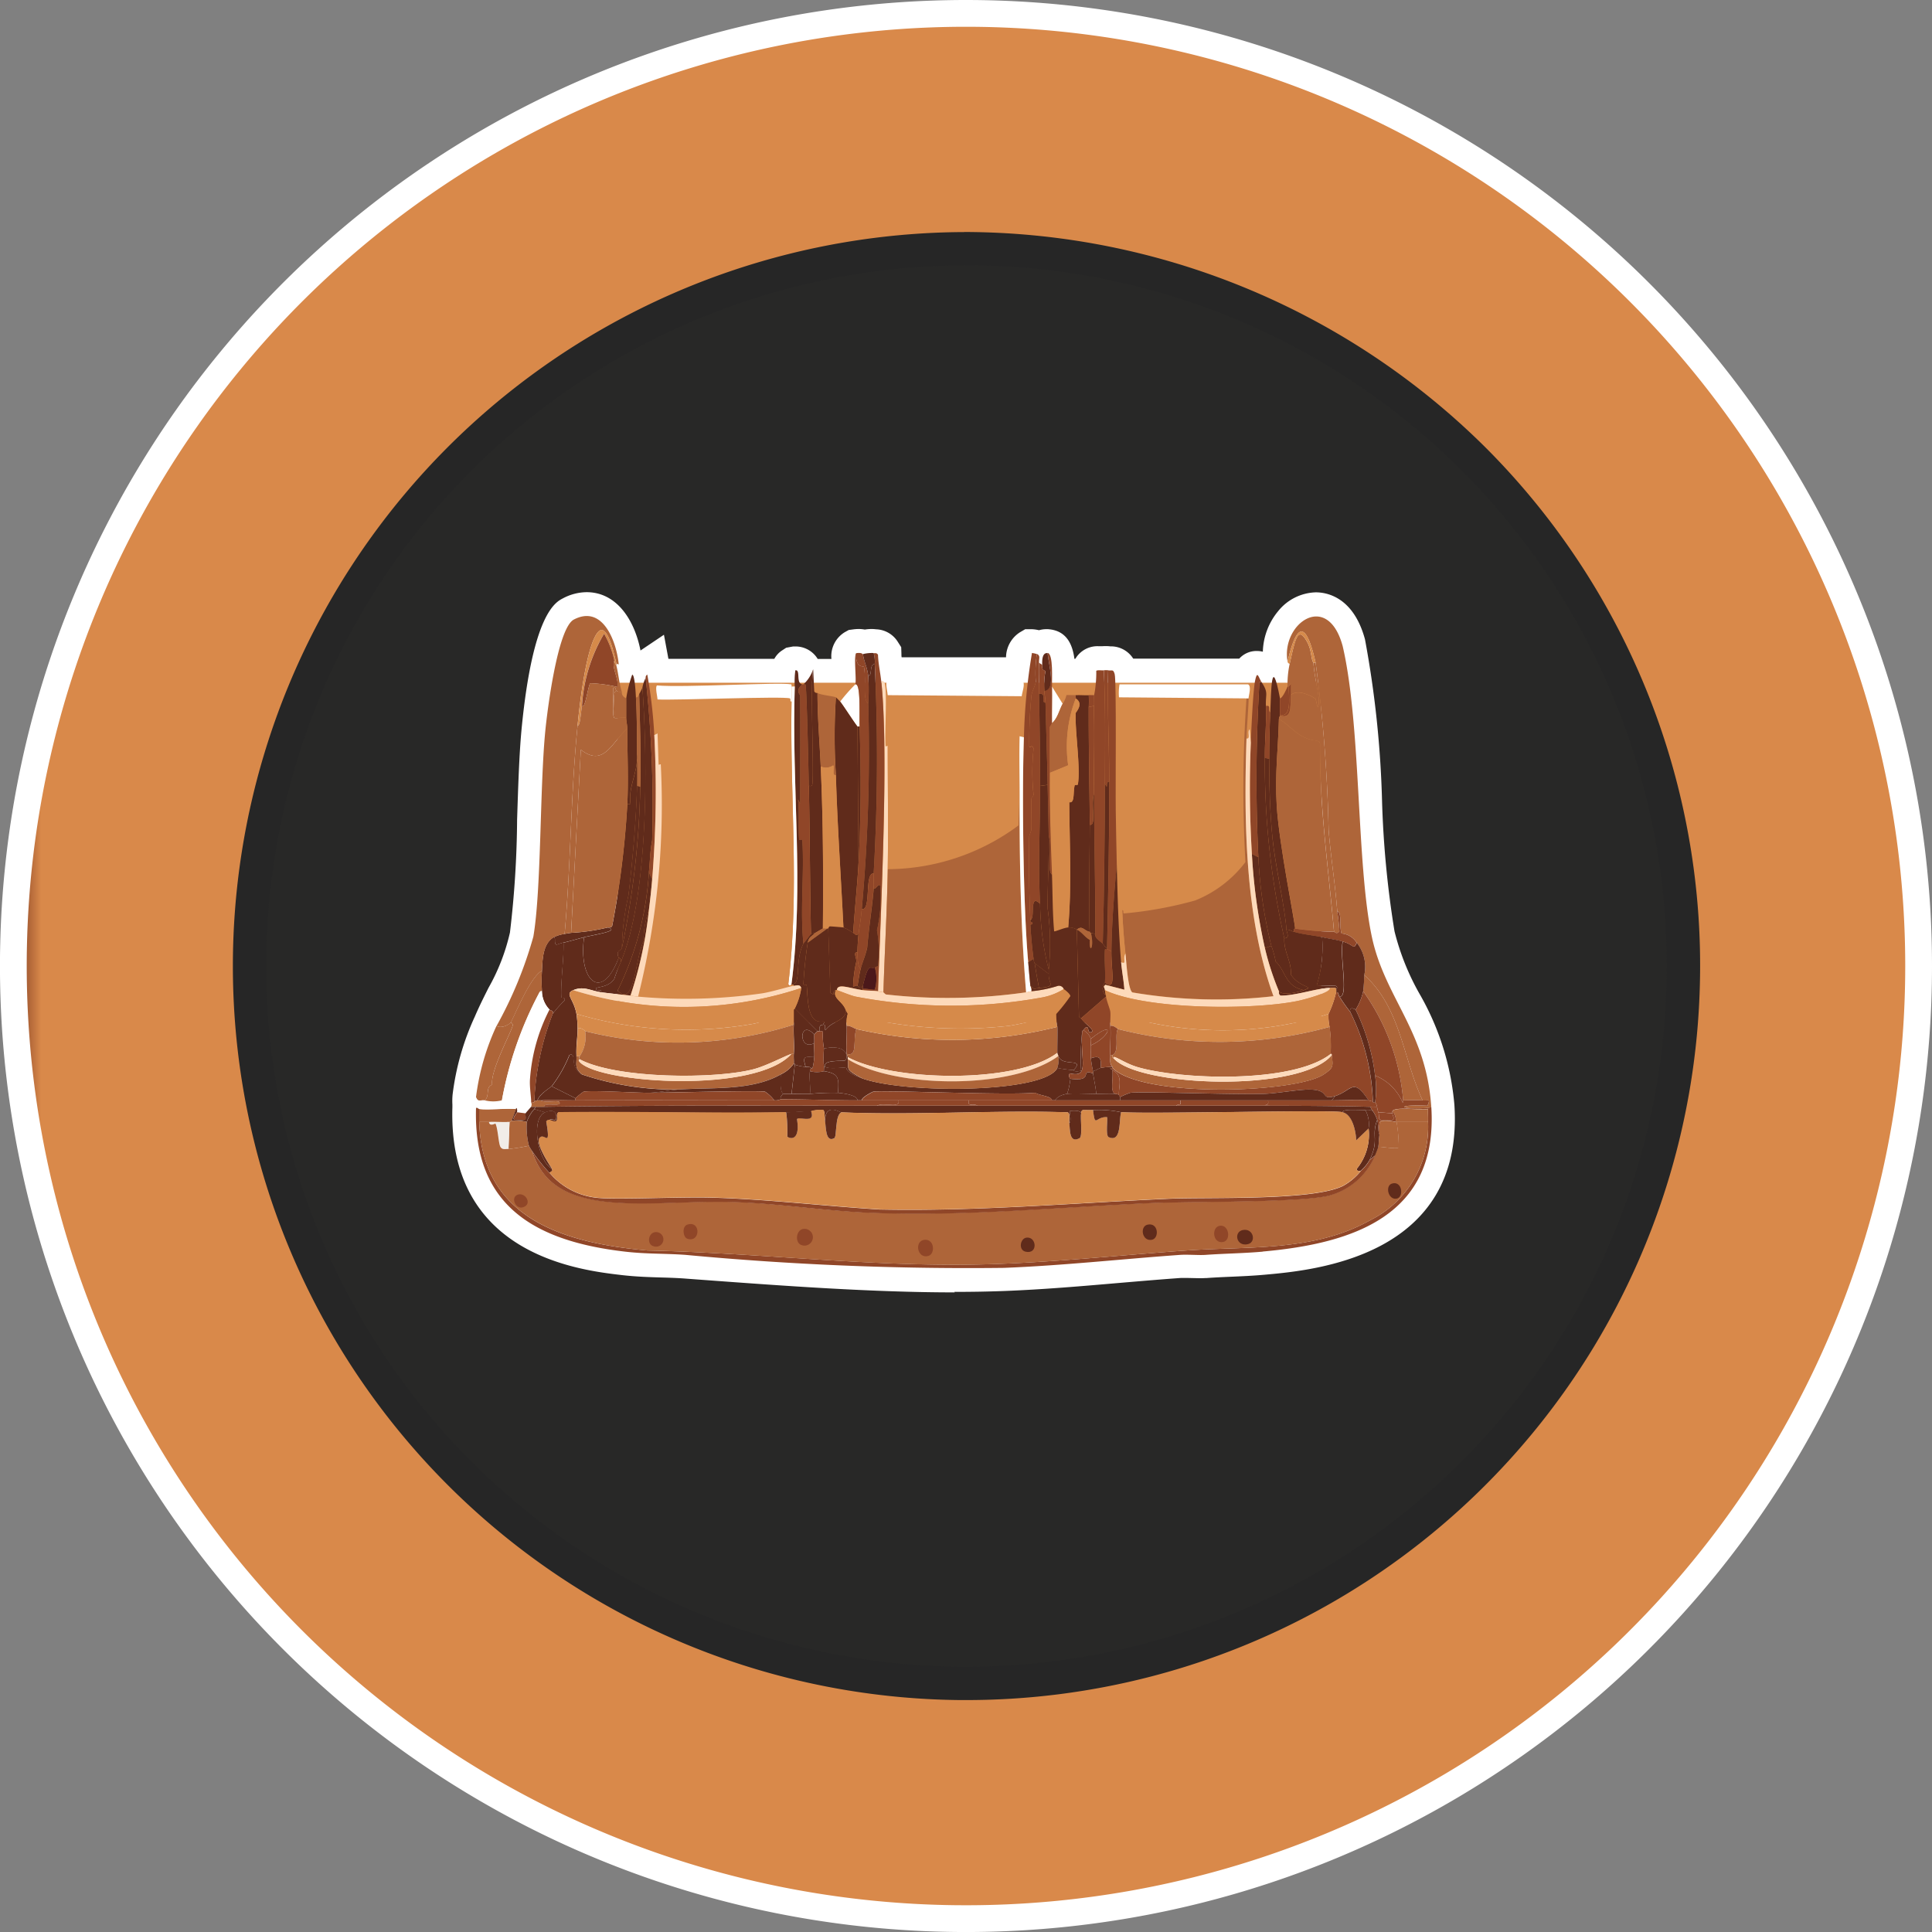 <svg id="picto-jules-verne" data-name="picto-jules-verne" xmlns="http://www.w3.org/2000/svg"
  xmlns:xlink="http://www.w3.org/1999/xlink" width="72.177" height="72.178" viewBox="0 0 72.177 72.178">
  <rect x="0" y="0" width="72.177" height="72.178" fill="#808080" stroke="none"/>
  <defs>
    <clipPath id="clip-path">
      <rect id="Rectangle_6177" data-name="Rectangle 6177" width="72.177" height="72.178" fill="none" />
    </clipPath>
    <clipPath id="clip-path-2">
      <path id="Tracé_6292" data-name="Tracé 6292"
        d="M.5,36.089A35.589,35.589,0,1,0,36.088.5,35.589,35.589,0,0,0,.5,36.089" fill="none" />
    </clipPath>
    <linearGradient id="linear-gradient" x1="-0.007" y1="1.007" x2="0.007" y2="1.007" gradientUnits="objectBoundingBox">
      <stop offset="0" stop-color="#803c23" />
      <stop offset="1" stop-color="#d9894a" />
    </linearGradient>
    <clipPath id="clip-path-3">
      <rect id="Rectangle_6176" data-name="Rectangle 6176" width="72.177" height="72.178" transform="translate(0 0)"
        fill="none" />
    </clipPath>
    <clipPath id="clip-path-4">
      <rect id="Rectangle_6174" data-name="Rectangle 6174" width="54.844" height="54.843"
        transform="translate(8.667 8.667)" fill="none" />
    </clipPath>
    <clipPath id="clip-path-5">
      <path id="Tracé_6294" data-name="Tracé 6294"
        d="M35.841,62.889a26.81,26.81,0,0,1-22.9-40.316,26.952,26.952,0,0,1,4.2-5.435,26.649,26.649,0,0,1,18.7-7.849h.178a26.832,26.832,0,0,1,23.22,13.287,26.763,26.763,0,0,1-4.2,32.462,27.066,27.066,0,0,1-19.023,7.851Z"
        fill="none" />
    </clipPath>
    <linearGradient id="linear-gradient-2" x1="-0.17" y1="1.173" x2="-0.151" y2="1.173"
      gradientUnits="objectBoundingBox">
      <stop offset="0" stop-color="#414140" />
      <stop offset="0.005" stop-color="#414140" />
      <stop offset="1" stop-color="#282827" />
    </linearGradient>
  </defs>
  <g id="Groupe_10295" data-name="Groupe 10295" clip-path="url(#clip-path)">
    <g id="Groupe_10287" data-name="Groupe 10287">
      <g id="Groupe_10286" data-name="Groupe 10286" clip-path="url(#clip-path-2)">
        <rect id="Rectangle_6172" data-name="Rectangle 6172" width="71.177" height="71.178"
          transform="translate(0.5 0.5)" fill="url(#linear-gradient)" />
      </g>
    </g>
    <g id="Groupe_10294" data-name="Groupe 10294">
      <g id="Groupe_10293" data-name="Groupe 10293" clip-path="url(#clip-path-3)">
        <path id="Tracé_6293" data-name="Tracé 6293"
          d="M71.677,36.089A35.589,35.589,0,1,1,36.088.5,35.589,35.589,0,0,1,71.677,36.089Z" fill="none" stroke="#fff"
          stroke-miterlimit="10" stroke-width="1" />
        <g id="Groupe_10292" data-name="Groupe 10292" style="mix-blend-mode: multiply;isolation: isolate">
          <g id="Groupe_10291" data-name="Groupe 10291">
            <g id="Groupe_10290" data-name="Groupe 10290" clip-path="url(#clip-path-4)">
              <g id="Groupe_10289" data-name="Groupe 10289">
                <g id="Groupe_10288" data-name="Groupe 10288" clip-path="url(#clip-path-5)">
                  <rect id="Rectangle_6173" data-name="Rectangle 6173" width="53.884" height="53.6"
                    transform="translate(9.146 9.289)" fill="url(#linear-gradient-2)" />
                </g>
              </g>
              <path id="Tracé_6295" data-name="Tracé 6295"
                d="M36.017,9.91A26.17,26.17,0,0,1,62.255,36.922a26.06,26.06,0,0,1-3.341,12,26.222,26.222,0,0,1-22.9,13.347h-.17a26.179,26.179,0,0,1,0-52.355h.173m0-1.243h-.182a27.422,27.422,0,0,0,0,54.841h.181A27.4,27.4,0,0,0,63.5,36.961,27.364,27.364,0,0,0,55.48,16.7,27.694,27.694,0,0,0,36.018,8.667"
                fill="#262626" />
            </g>
          </g>
        </g>
        <path id="Tracé_6296" data-name="Tracé 6296"
          d="M35.67,48.282c-3.081,0-6.435-.248-9.394-.466l-.726-.054c-.3-.021-.594-.03-.886-.038-.445-.014-.9-.028-1.412-.086-1.612-.186-6.52-.752-6.351-6.273,0-.031,0-.064,0-.1a2.552,2.552,0,0,1,.007-.369,9.772,9.772,0,0,1,.833-2.922c.156-.365.333-.719.51-1.071a7.593,7.593,0,0,0,.8-2.065,37.429,37.429,0,0,0,.267-4.208c.041-1.268.079-2.467.168-3.4.416-4.292,1.264-4.732,1.543-4.876a1.917,1.917,0,0,1,.887-.231c1.119,0,1.789,1.037,2.012,2.179l.876-.589.167.9h3.957a.873.873,0,0,1,.29-.314l.153-.1.26-.048.1,0a.967.967,0,0,1,.817.466h.513a1.049,1.049,0,0,1,.5-1l.148-.082.169-.022a1.5,1.5,0,0,1,.2-.014,1.222,1.222,0,0,1,.23.021,1.6,1.6,0,0,1,.247-.021,1.237,1.237,0,0,1,.173.011.994.994,0,0,1,.808.461l.132.207.008.245c0,.044,0,.088.008.132h3.9a1.127,1.127,0,0,1,.517-.932l.2-.117h.239a1.359,1.359,0,0,1,.275.038,1.016,1.016,0,0,1,.282-.039h.058l.084.009c.618.083.83.57.9,1.1h.031l.049-.072a.958.958,0,0,1,.83-.4l.122,0c.008,0,.074-.005.138-.005a1.455,1.455,0,0,1,.17.01.987.987,0,0,1,.857.459h3.96a.867.867,0,0,1,.659-.286.948.948,0,0,1,.223.027,2.483,2.483,0,0,1,.567-1.509,1.87,1.87,0,0,1,1.412-.709c.408,0,1.407.171,1.837,1.756a38.339,38.339,0,0,1,.637,6.025,36.883,36.883,0,0,0,.466,4.882,9.27,9.27,0,0,0,.927,2.323,10,10,0,0,1,1.31,4.161c.372,5.685-5.252,6.183-7.1,6.347-.41.037-.825.056-1.239.074-.306.013-.612.027-.916.049-.065,0-.139.007-.22.007s-.49-.011-.581-.011c-.053,0-.1,0-.148,0-.776.055-1.552.122-2.33.188-1.4.121-2.847.245-4.281.3q-.915.034-1.866.033"
          fill="#fff" />
        <rect id="Rectangle_6175" data-name="Rectangle 6175" width="26.276" height="12.696"
          transform="translate(23.077 25.506)" fill="#d68a4a" />
        <path id="Tracé_6297" data-name="Tracé 6297"
          d="M30.54,25.889c0,.909.079,1.831.121,2.745.092,2.019.1,4.034.081,6.056-.016,0-.232.133-.283.161-.019.011-.151.033-.161.041-.042-1.843-.04-3.689-.081-5.531.036,0,.1.016.121-.02.091-.2-.079-3.768.041-4.34l.04.827a.12.12,0,0,0,.121.061"
          fill="#602b1b" />
        <path id="Tracé_6298" data-name="Tracé 6298"
          d="M30.217,29.361c.041,1.843.039,3.688.081,5.531-.019.013-.272.343-.283.363-.13-1.277.036-2.58-.04-3.855,0-.037-.119,0-.121-.041-.034-.493.008-1-.041-1.493l.081.161c0-1.345.007-2.691,0-4.037,0-.04-.2-.2.081-.424a.108.108,0,0,0,.04,0c.027,0,.074-.01.081.02.044.184.109,3.247.121,3.775"
          fill="#904628" />
        <path id="Tracé_6299" data-name="Tracé 6299"
          d="M29.975,25.566c-.285.225-.081.384-.081.424.007,1.345,0,2.691,0,4.037l-.08-.162c.048.494.007,1,.04,1.494,0,.037.119,0,.121.04.077,1.276-.09,2.579.04,3.856-.338.629-.061,1.6-.444,1.494.477-3.682,0-7.408.121-11.1a3.1,3.1,0,0,1,.021-.606c.21-.039.006.487.262.525"
          fill="#602b1b" />
        <path id="Tracé_6300" data-name="Tracé 6300"
          d="M33.164,27.867c0,1.533.025,3.07,0,4.6s-.115,3.069-.161,4.6c-.253-.03-.19-.038-.2-.04.1-3.007.409-8.865.121-11.586a.117.117,0,0,1,.121.06c.109.373,0,1.828.04,2.382l.081-.02"
          fill="#fddabb" />
        <path id="Tracé_6301" data-name="Tracé 6301"
          d="M29.692,25.647c-.127,3.694.356,7.421-.121,11.1v.04c-.052,0-.046.08-.121-.02.426-3.5.056-7.04.121-10.557v-.565c.013.007.075,0,.121,0"
          fill="#fff" />
        <path id="Tracé_6302" data-name="Tracé 6302"
          d="M30.217,29.361c-.012-.528-.077-3.591-.121-3.775-.007-.03-.054-.02-.081-.02A1.308,1.308,0,0,0,30.378,25c-.119.572.051,4.143-.04,4.34-.017.036-.085.016-.121.02"
          fill="#602b1b" />
        <path id="Tracé_6303" data-name="Tracé 6303"
          d="M32.114,27.141h-.081c-.15-.186-.58-.864-.646-.929a6.548,6.548,0,0,1,.566-.645c.207-.047.145,1.065.161,1.574"
          fill="#fff" />
        <path id="Tracé_6304" data-name="Tracé 6304"
          d="M39.7,26.293c-.137.243-.185.536-.4.727-.006-.458.009-.916,0-1.373l.4.646" fill="#fff" />
        <path id="Tracé_6305" data-name="Tracé 6305"
          d="M40.875,25.97c-.005.12.006.258,0,.4l-.2.04a3.869,3.869,0,0,0,0-.444Z" fill="#904628" />
        <path id="Tracé_6306" data-name="Tracé 6306"
          d="M38.17,26.01c-.032.493-.068,1-.081,1.494-.019.738,0,1.481,0,2.22l-.04,1.11a8.251,8.251,0,0,1-4.885,1.635c.025-1.532,0-3.069,0-4.6,0-.632,0-1.265,0-1.9l5.006.04"
          fill="#d68a4a" />
        <path id="Tracé_6307" data-name="Tracé 6307"
          d="M38.17,26.01l-5.006-.04c0-.084-.1-.467-.02-.525H38.19c.137.06-.012.438-.02.565" fill="#fff" />
        <path id="Tracé_6308" data-name="Tracé 6308"
          d="M38.332,37.072a20.556,20.556,0,0,1-5.228.081c-.025,0-.094-.08-.1-.081.046-1.533.136-3.069.162-4.6a8.255,8.255,0,0,0,4.884-1.635c.02-.555.02-.555.041-1.11-.009,2.452.038,4.9.242,7.347"
          fill="#ae6539" />
        <path id="Tracé_6309" data-name="Tracé 6309"
          d="M19.277,41.432c-.081.222-.081.222-.161.444-.039,0-.043.039-.081.04-.255.01-.512-.006-.767,0H17.9c0-.161,0-.323,0-.484.381.043.958-.032,1.373,0"
          fill="#ae6539" />
        <path id="Tracé_6310" data-name="Tracé 6310"
          d="M31.388,26.212c.065.064.5.742.646.929l.04,5.086c-.048.876-.145,1.749-.2,2.624a1.947,1.947,0,0,0-.363-.2c-.093-1.9-.226-3.791-.282-5.692a22.543,22.543,0,0,1,0-2.906c.01,0,.122.122.161.161"
          fill="#602b1b" />
        <path id="Tracé_6311" data-name="Tracé 6311"
          d="M31.226,26.051a22.558,22.558,0,0,0,0,2.907c-.164.028-.027-.3-.1-.364a.474.474,0,0,1-.464.041c-.042-.914-.119-1.837-.121-2.745.132.078.6.117.686.161"
          fill="#ae6539" />
        <path id="Tracé_6312" data-name="Tracé 6312"
          d="M31.226,28.957c.057,1.9.189,3.794.283,5.692-.025-.006-.472-.043-.505-.04s-.056.08-.061.081-.027,0-.04,0c-.048.01-.119-.013-.161,0,.015-2.022.011-4.037-.081-6.056a.476.476,0,0,0,.464-.04c.074.06-.063.391.1.363"
          fill="#d68a4a" />
        <path id="Tracé_6313" data-name="Tracé 6313"
          d="M40.673,25.97a3.869,3.869,0,0,1,0,.444c-.005,1.467.03,2.934.04,4.4,0,.582-.048,3.8,0,4-.206-.032-.278-.261-.484-.081a.506.506,0,0,0-.323-.08c.139-1.561.05-3.122.04-4.683.21.044.139-.338.2-.626.009-.039.115,0,.121-.04.108-.628-.116-2.024-.08-2.665,0-.032.316-.341,0-.545.009-.025-.006-.081,0-.121.16-.011.324.008.484,0"
          fill="#602b1b" />
        <path id="Tracé_6314" data-name="Tracé 6314"
          d="M40.189,25.97c-.006.04.009.1,0,.121a4.991,4.991,0,0,0-.283,2.5l-.686.283c0-.572,0-1.144,0-1.716.04-.071.04-.071.081-.141.218-.191.266-.485.4-.727a1.035,1.035,0,0,0,.141-.323c.114-.006.23.008.343,0"
          fill="#ae6539" />
        <path id="Tracé_6315" data-name="Tracé 6315"
          d="M39.946,29.966c.009,1.562.1,3.123-.04,4.683-.152,0-.51.172-.525.141-.062-.705-.054-1.413-.081-2.119-.048-1.264-.092-2.53-.081-3.8l.687-.283c0,.459.037.914.04,1.373"
          fill="#d68a4a" />
        <path id="Tracé_6316" data-name="Tracé 6316"
          d="M39.946,29.966c0-.459-.038-.914-.04-1.373a4.98,4.98,0,0,1,.282-2.5c.317.2,0,.513,0,.545-.036.642.189,2.037.081,2.665-.007.039-.112,0-.121.04-.064.288.008.67-.2.626"
          fill="#d68a4a" />
        <path id="Tracé_6317" data-name="Tracé 6317"
          d="M46.567,26.091a49.33,49.33,0,0,0-.04,6.116,4.4,4.4,0,0,1-1.878,1.433,14.582,14.582,0,0,1-2.664.485c-.044-.017.013-.118-.061-.121-.047-.987-.022-1.962-.04-2.947-.031-1.665-.076-3.342-.081-5.006l4.764.04"
          fill="#d68a4a" />
        <path id="Tracé_6318" data-name="Tracé 6318"
          d="M46.648,26.091c-.014.5-.064,1-.081,1.494-.1,3.089-.054,6.708,1.01,9.628a18.759,18.759,0,0,1-5.269-.141c-.172-.085-.235-1.211-.262-1.454-.061-.541-.1-1.07-.121-1.614.073,0,.016.1.06.121a14.607,14.607,0,0,0,2.665-.485,4.408,4.408,0,0,0,1.877-1.433,49.33,49.33,0,0,1,.04-6.116Z"
          fill="#ae6539" />
        <path id="Tracé_6319" data-name="Tracé 6319"
          d="M47.132,25.485c.266.41.142.423.161.888.028.648-.048,1.293-.04,1.938a29.524,29.524,0,0,0,.727,6.742c-.032.483.281.881.242,1.352.346.521.929.431.484.585-.71-.148-.66-.706-1.049-1.069a3.417,3.417,0,0,0-.162-.586,17.022,17.022,0,0,1-.484-3.31,59.55,59.55,0,0,1,.04-6.52c.007-.03.054-.02.081-.02"
          fill="#602b1b" />
        <path id="Tracé_6320" data-name="Tracé 6320"
          d="M47.819,26.091v.646c0,.031-.038.034-.041.121-.027,1.15-.153,2.011-.08,3.25.083,1.419.681,4.35.685,4.582,0,.006-.058-.019-.039.121-.093-.026-.18-.093-.283-.081-.056-.825-.422-2.4-.526-3.451-.094-.974-.118-1.949-.12-2.927,0-.573.014-1.164.041-1.736.035-.779.036-2.232.363-.525"
          fill="#602b1b" />
        <path id="Tracé_6321" data-name="Tracé 6321"
          d="M46.648,26.091h-.081l-4.763-.04a1.909,1.909,0,0,1,.02-.485h4.8c.14.062.023.421.02.525" fill="#fff" />
        <path id="Tracé_6322" data-name="Tracé 6322"
          d="M47.132,25.485c-.027,0-.074-.01-.081.02a59.55,59.55,0,0,0-.04,6.52l-.242-.121a40.614,40.614,0,0,1-.041-4.158c.019-.5.087-1.977.162-2.322.085-.394.117-.131.242.061"
          fill="#904628" />
        <path id="Tracé_6323" data-name="Tracé 6323"
          d="M41.884,31.056c.018.985-.007,1.96.04,2.947.027.544.061,1.073.121,1.615-.119.188.073.421-.161.323-.1-1.214-.129-2.417-.161-3.634-.019-.7-.028-1.4-.041-2.1.028,0,.07.011.081-.02.113-.325-.116-1.769.04-2.22.048.633-.064,2.8,0,3.068.007.03.054.02.081.02"
          fill="#d68a4a" />
        <path id="Tracé_6324" data-name="Tracé 6324"
          d="M47.455,26.616c-.026.572-.042,1.163-.04,1.736l-.162-.04c-.008-.645.068-1.29.041-1.938.212-.039.056.147.161.242"
          fill="#904628" />
        <path id="Tracé_6325" data-name="Tracé 6325"
          d="M47.415,28.352c0,.978.026,1.953.121,2.927.1,1.048.469,2.626.525,3.451.008.12.135.308-.081.323a29.453,29.453,0,0,1-.726-6.741l.161.04"
          fill="#602b1b" />
        <path id="Tracé_6326" data-name="Tracé 6326"
          d="M47.011,32.025a17.022,17.022,0,0,0,.484,3.31l-.242.081a21.411,21.411,0,0,1-.484-3.512l.242.121"
          fill="#602b1b" />
        <path id="Tracé_6327" data-name="Tracé 6327"
          d="M48.707,36.991c-.228.079-.789.212-.929.04a10.308,10.308,0,0,1-.524-1.614l.242-.081a3.428,3.428,0,0,1,.161.585c.39.363.34.921,1.05,1.07"
          fill="#602b1b" />
        <path id="Tracé_6328" data-name="Tracé 6328"
          d="M53.47,41.351a.219.219,0,0,1-.121.04c-1.1.075-1.254-.136-.02-.08.111-.276.051-.184-.182-.2-.735-1.569-.819-3.472-2.18-4.683a1.437,1.437,0,0,0-.283-1.211.732.732,0,0,0-.565-.343c-.1-.294.025-.792-.161-.828-.075-1.019-.244-2.033-.323-3.048a55.584,55.584,0,0,0-.485-6.237c-.33-1.458-.677-1.638-1.049-.041-.252-1.416,1.492-2.669,2.059-.585.694,2.972.511,8.13,1.09,10.86.485,2.289,2.034,3.513,2.22,6.358"
          fill="#ae6539" />
        <path id="Tracé_6329" data-name="Tracé 6329"
          d="M53.147,41.109c-.213-.017-.505-.006-.727,0a8.147,8.147,0,0,0-1.493-4.077c.017-.1.036-.47.04-.606,1.361,1.211,1.445,3.114,2.18,4.683"
          fill="#ae6539" />
        <path id="Tracé_6330" data-name="Tracé 6330"
          d="M49.07,24.759c.007.346.206,1.223.2,1.393-.014.591-.1-.019-.121-.041-.03-.04-.648-.416-.929-.141,0-.141,0-.283,0-.424-.04.051-.04.051-.081.1H48.1a3.624,3.624,0,0,1,.081-.848c.21-.944.306-1.432.646-.827.188.334.142.658.242.787"
          fill="#ae6539" />
        <path id="Tracé_6331" data-name="Tracé 6331"
          d="M47.819,26.7V26.09c.087.01.273-.405.283-.444h.04c0,.321.132,1.191-.323,1.05" fill="#904628" />
        <path id="Tracé_6332" data-name="Tracé 6332"
          d="M49.151,24.759H49.07c-.1-.129-.054-.453-.242-.787-.34-.6-.435-.117-.646.827a.1.1,0,0,1-.081-.08c.373-1.6.72-1.418,1.05.04"
          fill="#d68a4a" />
        <path id="Tracé_6333" data-name="Tracé 6333"
          d="M49.151,24.759A55.352,55.352,0,0,1,49.635,31c.08,1.016.249,2.029.323,3.048a7.166,7.166,0,0,1,.081.747c-.1.129-.168.019-.2.02-.205-2.346-.546-4.684-.525-7.044-.051-.158-.233-.033-.666-.263-.307-.163-.56-.477-.868-.646,0-.087.04-.09.041-.121.424.108.388-.234.4-.767.281-.275.9.1.929.141.016.022.107.632.121.041,0-.17-.194-1.047-.2-1.393Z"
          fill="#ae6539" />
        <path id="Tracé_6334" data-name="Tracé 6334"
          d="M49.837,34.811a12.86,12.86,0,0,1-1.453-.121c0-.232-.6-3.163-.687-4.582-.073-1.239.054-2.1.081-3.25.307.169.56.483.868.646.433.23.615.1.666.262-.021,2.361.32,4.7.525,7.045"
          fill="#ae6539" />
        <path id="Tracé_6335" data-name="Tracé 6335"
          d="M48.222,25.97c-.015.533.021.875-.4.767V26.7c.455.141.322-.729.323-1.05.041-.05.041-.05.081-.1,0,.141,0,.283,0,.424"
          fill="#904628" />
        <path id="Tracé_6336" data-name="Tracé 6336"
          d="M41.238,25.041c.065,1.412.046,2.826.04,4.239-.008,1.991-.026,3.984-.08,5.975-.107-.1-.308-.208-.283-.364.016-1.75-.045-3.5-.04-5.248,0-1.083-.045-2.19,0-3.27.006-.146-.006-.283,0-.4a4.386,4.386,0,0,0,.08-.909c.03-.042.22-.013.283-.02"
          fill="#904628" />
        <path id="Tracé_6337" data-name="Tracé 6337"
          d="M41.682,30.209c.013.7.021,1.4.04,2.1-.1,1.078-.186,2.146-.2,3.23l-.162-.081c0-.013,0-.027,0-.04.041-2.073.086-4.144.081-6.217,0-1.385-.08-2.772-.041-4.158.157.023.185-.055.243.141.07.241.027,4.306.04,5.026"
          fill="#904628" />
        <path id="Tracé_6338" data-name="Tracé 6338"
          d="M41.4,25.041c-.039,1.386.037,2.773.04,4.158-.166,0-.014.355-.161.081.006-1.413.025-2.827-.04-4.239a.722.722,0,0,1,.161,0"
          fill="#904628" />
        <path id="Tracé_6339" data-name="Tracé 6339"
          d="M40.915,34.892c-.02-.012-.157-.034-.161-.04s-.027.015-.041-.041c-.049-.194,0-3.415,0-4,.263.054.023-.737.162-1.171-.005,1.75.056,3.5.04,5.248"
          fill="#602b1b" />
        <path id="Tracé_6340" data-name="Tracé 6340"
          d="M40.875,29.643c-.139.434.1,1.225-.161,1.171-.011-1.467-.046-2.934-.041-4.4l.2-.04c-.045,1.08,0,2.187,0,3.27"
          fill="#904628" />
        <path id="Tracé_6341" data-name="Tracé 6341"
          d="M41.884,35.941c.028.343.1.686.121,1.029l-.706-.181c-.112.08-.025.1-.021.2a1.114,1.114,0,0,0,.041.2.336.336,0,0,1-.041-.484c.444.348.232-.414.243-1.171.015-1.083.1-2.152.2-3.229.032,1.216.062,2.419.161,3.633"
          fill="#602b1b" />
        <path id="Tracé_6342" data-name="Tracé 6342"
          d="M41.44,29.2c.005,2.073-.04,4.145-.081,6.217-.08-.027-.107-.108-.161-.161.054-1.991.073-3.984.081-5.975.146.274-.005-.082.161-.081"
          fill="#602b1b" />
        <path id="Tracé_6343" data-name="Tracé 6343"
          d="M41.359,35.457l.161.081c-.011.757.2,1.518-.242,1.17.026-.412-.024-.82,0-1.231,0-.033.081-.016.081-.02"
          fill="#904628" />
        <path id="Tracé_6344" data-name="Tracé 6344"
          d="M24.242,32.59a11.62,11.62,0,0,1-1.171,4.421c.659.618.637-1.137.969-1.857a3.514,3.514,0,0,1,.2-1.151,14.928,14.928,0,0,1-.686,3.189c-.368-.039-.723-.072-1.09-.121.026-.158-.217-.013-.2-.141.008-.071.469-.027.686-.364a5.846,5.846,0,0,1,.242-.625c1.048-2.5,1-7.5.808-10.254a1.373,1.373,0,0,1,.121-.364,44.215,44.215,0,0,1,.242,6.076c-.076.392-.081.794-.121,1.191"
          fill="#602b1b" />
        <path id="Tracé_6345" data-name="Tracé 6345"
          d="M23.193,35.941c.024-.148-.077-.153-.081-.161-.118-.3.086-.242.121-.364A32.177,32.177,0,0,0,23.92,29.4c.03-1.158-.009-2.314-.041-3.472A1.951,1.951,0,0,0,24,25.687c.2,2.75.241,7.76-.807,10.254"
          fill="#602b1b" />
        <path id="Tracé_6346" data-name="Tracé 6346"
          d="M23.758,26.051c.037.671.038,1.46.04,2.14.045.642-.343,1.211-.242,1.836l-.121.021c.047-.956,0-1.876,0-2.826,0-.133-.041-.287-.04-.4,0-.165,0-.69,0-.727a4.51,4.51,0,0,1,.222-.888c.1-.023.136.765.141.848"
          fill="#602b1b" />
        <path id="Tracé_6347" data-name="Tracé 6347"
          d="M24.444,27.463a40.707,40.707,0,0,1-.081,5.41c-.06-.142-.06-.142-.121-.283.04-.4.045-.8.121-1.191a44.215,44.215,0,0,0-.242-6.076.12.12,0,0,1,.061-.121,18.256,18.256,0,0,1,.262,2.261"
          fill="#904628" />
        <path id="Tracé_6348" data-name="Tracé 6348"
          d="M23.919,29.4l-.121-.04c.009-.39,0-.782,0-1.171,0-.679,0-1.469-.04-2.14.083.018.071-.034.121-.121.032,1.158.07,2.314.04,3.472"
          fill="#ae6539" />
        <path id="Tracé_6349" data-name="Tracé 6349"
          d="M21.053,35.215c.02.581-.111,1.5-.081,2.039,0,.038.156-.027.121.121a4.479,4.479,0,0,0-.444.5c.038-.137-.058-.1-.121-.161a1.006,1.006,0,0,1-.282-.686,6.762,6.762,0,0,1,0-.767c.02-.414.029-1.013.444-1.252.09.024-.014.24.1.283.013,0,.164-.06.262-.081"
          fill="#602b1b" />
        <path id="Tracé_6350" data-name="Tracé 6350"
          d="M21.82,35.013c-.239.06-.564.158-.767.2-.1.021-.249.085-.262.081-.115-.043-.011-.259-.1-.283a1.3,1.3,0,0,1,.4-.121c.074-.016.164-.026.243-.04a7.529,7.529,0,0,0,1.372-.2c.472.126-.475.259-.888.363"
          fill="#602b1b" />
        <path id="Tracé_6351" data-name="Tracé 6351"
          d="M21.82,35.013c-.223,1.613.652,2.458,1.292.767,0,.008.1.014.081.162a5.572,5.572,0,0,0-.243.625c-.217.337-.678.293-.686.364-.014.128.229-.017.2.141-.385-.051-.656-.249-1.05-.081-.331.142.018.315.121.888a3.69,3.69,0,0,1,.041.525c.01.292-.061.626-.041,1.05.016.334-.081.426.2.686-.5-.285-.163-.832-.464-.727a4.927,4.927,0,0,1-.666,1.171c-.025.028-.487.317-.525.525a.32.32,0,0,0-.121.04,10.23,10.23,0,0,1,.686-3.27,4.393,4.393,0,0,1,.444-.5c.035-.149-.119-.083-.121-.121-.03-.538.1-1.458.081-2.039.2-.044.528-.142.767-.2"
          fill="#602b1b" />
        <path id="Tracé_6352" data-name="Tracé 6352"
          d="M24.363,32.873c-.032.376-.074.756-.121,1.13a3.514,3.514,0,0,0-.2,1.151c-.332.721-.31,2.476-.969,1.857a11.633,11.633,0,0,0,1.171-4.421c.06.142.06.142.121.283"
          fill="#602b1b" />
        <path id="Tracé_6353" data-name="Tracé 6353"
          d="M23.8,29.361c-.028,1.2-.173,2.9-.323,4.1a9.568,9.568,0,0,0-.242,1.958c-.036.121-.24.067-.121.363-.64,1.69-1.515.846-1.292-.767.413-.1,1.36-.237.888-.364.024-.011.109.031.161-.06a34.16,34.16,0,0,0,.566-4.542l.121-.02c-.1-.625.287-1.194.242-1.837,0,.39.009.782,0,1.171"
          fill="#602b1b" />
        <path id="Tracé_6354" data-name="Tracé 6354"
          d="M23.919,29.4a32.177,32.177,0,0,1-.686,6.015,9.585,9.585,0,0,1,.242-1.958c.15-1.2.294-2.9.323-4.1l.121.04"
          fill="#602b1b" />
        <path id="Tracé_6355" data-name="Tracé 6355"
          d="M23.031,24.8c-.06-.23-.331-1.586-.686-1.191-.444.493-.7,2.776-.767,3.492-.258,2.586-.251,5.2-.485,7.792a1.3,1.3,0,0,0-.4.121c-.415.238-.424.837-.445,1.251-.456.231-1.093,1.853-1.17,1.938-.1.111-.386.226-.525.121a15.286,15.286,0,0,0,1.372-3.331c.3-1.74.24-5.558.445-7.67.07-.728.456-3.86,1.069-4.178,1.1-.572,1.6.862,1.676,1.675l-.081-.02"
          fill="#ae6539" />
        <path id="Tracé_6356" data-name="Tracé 6356"
          d="M18.106,41.109c-.171-.023-.25.075-.323-.121a8.928,8.928,0,0,1,.767-2.665c.14.106.424-.009.525-.121a.1.1,0,0,1,.081.1c-.05.254-.853,1.714-.767,2.221-.277.106-.069.405-.283.585"
          fill="#ae6539" />
        <path id="Tracé_6357" data-name="Tracé 6357"
          d="M19.8,40.3c-.027.292.051.717.04.888,0,.029.043.012,0,.162,0,.015-.177.195-.2.242l-.323-.041c.023-.114-.022-.215-.041-.121-.415-.031-.992.043-1.372,0-.043,0-.059-.06-.122-.04,0-.135-.014-.259,0-.4.073.2.153.1.323.121a1.344,1.344,0,0,0,.646,0c.031-.008.056.044.061.041.059-.033.49-.789.989-.848"
          fill="#fff" />
        <path id="Tracé_6358" data-name="Tracé 6358"
          d="M20.246,36.264a6.761,6.761,0,0,0,0,.767c-.07-.018-.1.057-.121.1a13.768,13.768,0,0,0-1.373,3.976,1.344,1.344,0,0,1-.646,0c.214-.18.006-.478.283-.585-.085-.507.718-1.966.767-2.22a.1.1,0,0,0-.081-.1c.077-.085.714-1.707,1.171-1.938"
          fill="#ae6539" />
        <path id="Tracé_6359" data-name="Tracé 6359"
          d="M23.031,24.8c.006.023-.006.057,0,.081a.506.506,0,0,1-.081-.2,3.538,3.538,0,0,0-.383-1.009,5.988,5.988,0,0,0-.828,2.7c-.051.374-.077.783-.161.727.071-.716.323-3,.767-3.492.355-.4.626.961.686,1.191"
          fill="#d68a4a" />
        <path id="Tracé_6360" data-name="Tracé 6360"
          d="M23.031,25.808a.279.279,0,0,0,.2.04c.01.032-.037.132.161.243,0,.036,0,.561,0,.726-.125-.014-.408.02-.444,0,.031-.415-.077-1.017.081-1.009"
          fill="#ae6539" />
        <path id="Tracé_6361" data-name="Tracé 6361"
          d="M23.435,30.047a34.325,34.325,0,0,1-.565,4.542c-.053.09-.138.049-.162.06a7.443,7.443,0,0,1-1.372.2c.181-3.421.181-3.421.363-6.843.86.673,1.154-.276,1.736-.787,0,.951.047,1.871,0,2.826"
          fill="#ae6539" />
        <path id="Tracé_6362" data-name="Tracé 6362"
          d="M22.951,24.678c-.107.265.167.658.121.989a4.9,4.9,0,0,0-1.03-.141c-.115.328-.182.953-.3.848a6,6,0,0,1,.826-2.7,3.484,3.484,0,0,1,.385,1.009"
          fill="#904628" />
        <path id="Tracé_6363" data-name="Tracé 6363"
          d="M23.031,24.88c.078.319.1.654.2.969a.279.279,0,0,1-.2-.04c-.029-.017-.034-.179-.121-.1.027.151-.052,1.059.04,1.11.036.02.319-.014.444,0,0,.117.041.271.041.4-.583.511-.876,1.461-1.736.788l-.364,6.842c-.079.015-.168.024-.242.041.234-2.589.227-5.206.485-7.792.084.056.11-.353.161-.726.12.1.188-.52.3-.848a4.88,4.88,0,0,1,1.029.141c.046-.331-.227-.724-.121-.989a.5.5,0,0,0,.081.2"
          fill="#ae6539" />
        <path id="Tracé_6364" data-name="Tracé 6364"
          d="M23.031,25.808c-.158-.008-.05.594-.081,1.009-.092-.051-.013-.959-.04-1.11.087-.078.092.085.121.1"
          fill="#ae6539" />
        <path id="Tracé_6365" data-name="Tracé 6365"
          d="M20.246,37.031a1.011,1.011,0,0,0,.283.686A6.654,6.654,0,0,0,19.8,40.3c-.5.059-.93.815-.989.848,0,0-.03-.049-.061-.041a13.768,13.768,0,0,1,1.373-3.976c.021-.044.051-.119.121-.1"
          fill="#fff" />
        <path id="Tracé_6366" data-name="Tracé 6366"
          d="M20.649,37.879a10.23,10.23,0,0,0-.686,3.27c-.006,0,.016.059-.121.04.01-.17-.068-.6-.041-.888a6.667,6.667,0,0,1,.727-2.583c.063.057.159.024.121.161"
          fill="#904628" />
        <path id="Tracé_6367" data-name="Tracé 6367"
          d="M19.64,41.593c-.022.041.031.206-.02.242a2.477,2.477,0,0,1-.4,0c-.092-.053.1-.268.1-.282l.323.04"
          fill="#904628" />
        <path id="Tracé_6368" data-name="Tracé 6368"
          d="M30.459,34.851c-.166.166-.219.134-.283.363a15.157,15.157,0,0,0-.161,1.555c0,.038.117,0,.121.04.039.326.008,1.115.343,1.312.193.113.407-.055.263.161-.009.014-.159-.043-.122.243a.238.238,0,0,0-.08,0l-.848-.848a2.461,2.461,0,0,0,.242-.767c-.049-.14-.149-.1-.282-.081,0-.049-.036-.044-.081-.04v-.041c.382.11.106-.864.444-1.493.011-.021.264-.35.283-.364s.141-.029.161-.04"
          fill="#602b1b" />
        <path id="Tracé_6369" data-name="Tracé 6369"
          d="M31.509,34.649a1.892,1.892,0,0,1,.363.2c.086.045.092.123.2.04-.018.225-.037.461-.04.687-.172-.009-.031.2-.041.343a4.92,4.92,0,0,0-.121.928c.018.04.085-.055.162-.02.058.027.1.143.2,0-.009.035.005.083,0,.121v.04c-.522-.074-.945-.267-.969,0a.187.187,0,0,0-.041,0c-.121.049-.061.139-.1.162l-.1-.061c-.041-1.2-.041-1.2-.081-2.4,0,0,.029-.077.06-.08s.48.034.505.04"
          fill="#602b1b" />
        <path id="Tracé_6370" data-name="Tracé 6370"
          d="M30.9,34.69l-.727.525c.064-.23.116-.2.283-.364.051-.028.267-.156.283-.161.042-.012.113.01.161,0"
          fill="#ae6539" />
        <path id="Tracé_6371" data-name="Tracé 6371"
          d="M31.226,36.991c-.137.308.236.4.363.727.075.4-.552.438-.747.767-.058-.034.042-.235-.1-.2.144-.216-.07-.049-.263-.162-.335-.2-.3-.985-.343-1.312,0-.038-.117,0-.121-.04a15.109,15.109,0,0,1,.161-1.554l.727-.525c.013,0,.027,0,.04,0,.041,1.2.041,1.2.081,2.4l.1.06c.04-.022-.02-.112.1-.161"
          fill="#602b1b" />
        <path id="Tracé_6372" data-name="Tracé 6372"
          d="M31.67,37.879a1.169,1.169,0,0,0-.04.444c.015.343-.028.713,0,1.05,0,.027.03.034.04.121,0,.026,0,.055,0,.081.059.389-.142.358.565.726-.666-.234-.589-.391-.626-.4-.121-.043-.57.061-.787-.041-.1-.287.688-.2.747-.242.138-.1.1-.629-.787-.444a2.9,2.9,0,0,1-.041-.626c-.019-.038-.084-.014-.121-.02-.037-.286.113-.229.121-.242.143-.033.043.168.1.2.2-.329.822-.368.747-.767.025.061.076.129.081.161"
          fill="#602b1b" />
        <path id="Tracé_6373" data-name="Tracé 6373"
          d="M30.54,38.525a1.256,1.256,0,0,0-.121.121c-.58-.613-.6.655,0,.323-.014.173.014.352,0,.525-.373-.018-.441-.037-.323.363a1.877,1.877,0,0,1-.4-.081s.01-.044-.04-.04c.006-.12-.009-.243,0-.363.026-.36-.019-.73,0-1.09v-.565l.04-.041.848.848"
          fill="#602b1b" />
        <path id="Tracé_6374" data-name="Tracé 6374"
          d="M30.621,38.525c.037.006.1-.018.121.02a2.9,2.9,0,0,0,.04.626,4.235,4.235,0,0,0,0,.686c.01.05-.006.11,0,.162a1.025,1.025,0,0,1-.524,0,.543.543,0,0,1,.04-.121c0-.024.071.2.121-.4.014-.173-.014-.352,0-.525.009-.109-.016-.277,0-.323a1.256,1.256,0,0,1,.121-.121.274.274,0,0,1,.081,0"
          fill="#904628" />
        <path id="Tracé_6375" data-name="Tracé 6375"
          d="M50.039,37.233a5.386,5.386,0,0,0,.4.565,8.137,8.137,0,0,1,.847,3.351c-.013,0-.153-.04-.161-.04-.583-.893-.625-.354-1.251-.162-.574.176-.155-.234-.949-.242-.445-.005-1.213.147-1.736.161-1.184.032-4.594-.1-4.966-.04a2.848,2.848,0,0,0-.383.161c-.009-.041-.04-.046-.041-.08-.009-.337.168-.736-.242-.929-.005-.063-.078-.028-.08-.06s.081-.016.08-.021c1.14,1.132,6.85.939,7.893.243.376-.252.352-.3.3-.727,0-.03-.005-.045-.04-.04a5.547,5.547,0,0,0-.04-1.01,1.85,1.85,0,0,1-.041-.484,3.871,3.871,0,0,0,.283-.807c.091-.021.073.053.121.161"
          fill="#904628" />
        <path id="Tracé_6376" data-name="Tracé 6376"
          d="M50.685,35.215a1.442,1.442,0,0,1,.283,1.211c0,.136-.024.509-.041.606a2.1,2.1,0,0,1-.282.686c-.118-.068-.231-.08-.2.081a5.386,5.386,0,0,1-.4-.565c.355.025,0-1.477.121-2.059.42.115.4.336.525.04"
          fill="#602b1b" />
        <path id="Tracé_6377" data-name="Tracé 6377"
          d="M50.685,35.215c-.124.3-.1.075-.525-.04-.26-.072-.508-.1-.767-.162-.346-.077-.71-.1-1.049-.2-.02-.14.04-.114.04-.121a12.632,12.632,0,0,0,1.453.121c.034,0,.1.109.2-.02a7.166,7.166,0,0,0-.081-.747c.187.036.065.535.162.828a.737.737,0,0,1,.565.343"
          fill="#904628" />
        <path id="Tracé_6378" data-name="Tracé 6378"
          d="M48.343,34.811c.34.1.7.125,1.05.2a4.824,4.824,0,0,1-.2,1.8l.706.021c.113.065.02.115.02.121.007-.061-.11-.041-.242-.041-.462,0-1.288.294-1.837.283-.09-.054-.049-.142-.06-.162.14.172.7.039.928-.04.445-.154-.138-.065-.484-.585.039-.472-.274-.869-.242-1.353.215-.016.089-.2.08-.323.1-.012.192.055.283.081"
          fill="#602b1b" />
        <path id="Tracé_6379" data-name="Tracé 6379"
          d="M50.16,35.174c-.122.582.234,2.085-.121,2.059-.048-.108-.03-.182-.121-.162a.611.611,0,0,0,0-.121c0-.006.092-.055-.02-.121l-.707-.02a4.806,4.806,0,0,0,.2-1.8c.258.057.507.089.767.161"
          fill="#602b1b" />
        <path id="Tracé_6380" data-name="Tracé 6380"
          d="M52.421,41.109c.222-.006.513-.017.727,0,.233.018.292-.073.181.2-1.234-.056-1.085.155.021.081v.04c-.267.044-1.248-.093-1.333.081,0,.009,0,.047,0,.08l-.525-.04a1.457,1.457,0,0,1-.04-.161c-.01-.054-.03-.176-.081-.2a3.385,3.385,0,0,0,0-1.01,1.871,1.871,0,0,1,1.03,1.01c.035-.015.016-.081.02-.081"
          fill="#904628" />
        <path id="Tracé_6381" data-name="Tracé 6381"
          d="M52.421,41.109s.015.066-.02.081a1.871,1.871,0,0,0-1.03-1.01,7.721,7.721,0,0,0-.726-2.462,2.1,2.1,0,0,0,.282-.686,8.139,8.139,0,0,1,1.494,4.077"
          fill="#904628" />
        <path id="Tracé_6382" data-name="Tracé 6382"
          d="M50.644,37.718a7.735,7.735,0,0,1,.727,2.463,3.446,3.446,0,0,1,0,1.009c-.095.015-.077-.039-.081-.041a8.133,8.133,0,0,0-.848-3.35c-.029-.161.085-.149.2-.081"
          fill="#602b1b" />
        <path id="Tracé_6383" data-name="Tracé 6383" d="M52.017,41.593c0,.079.087.155.02.242-.7.018-.453.009-.545-.282Z"
          fill="#904628" />
        <path id="Tracé_6384" data-name="Tracé 6384"
          d="M32.438,26.293a64.926,64.926,0,0,1-.243,7.67c-.038.448-.112.824-.12.929-.11.083-.117.005-.2-.041.056-.875.155-1.748.2-2.624.092-1.7.094-3.389.039-5.086-.016-.509.046-1.621-.16-1.575.05-.171-.071-1.109.039-1.17-.028.241.016.52.284.5.1.568-.067,1.2.161,1.393"
          fill="#904628" />
        <path id="Tracé_6385" data-name="Tracé 6385"
          d="M32.922,25.445c.288,2.721-.024,8.579-.121,11.586-.179-.025-.381-.014-.565-.04V36.95c.094-.031.416.044.444.021a1.4,1.4,0,0,0,0-.828,1.24,1.24,0,0,0,.121-.06,4.681,4.681,0,0,0-.04-1.333,5.29,5.29,0,0,0,.121-1.655c-.063-.121-.172.151-.243.1.016-.184-.012-.381,0-.565A74.406,74.406,0,0,0,32.68,24.8a1.105,1.105,0,0,0-.041-.4c.056.012.107-.024.162.061.01.332.086.66.121.989"
          fill="#904628" />
        <path id="Tracé_6386" data-name="Tracé 6386"
          d="M32.236,24.436c.056.329.153.456.2.807a8,8,0,0,1,0,1.05c-.227-.19-.065-.825-.162-1.393-.266.016-.311-.262-.282-.5.219-.028.23.041.242.04"
          fill="#904628" />
        <path id="Tracé_6387" data-name="Tracé 6387"
          d="M32.639,24.4a1.127,1.127,0,0,1,.04.4c-.224.039-.071.438-.242.444-.049-.352-.146-.478-.2-.808a1.388,1.388,0,0,1,.4-.04"
          fill="#602b1b" />
        <path id="Tracé_6388" data-name="Tracé 6388"
          d="M32.114,27.141c.055,1.7.053,3.391-.04,5.087-.021-2.544-.021-2.544-.041-5.087Z" fill="#602b1b" />
        <path id="Tracé_6389" data-name="Tracé 6389"
          d="M32.639,32.631c-.358-.029-.076,1.408-.444,1.332a65.14,65.14,0,0,0,.242-7.67,8,8,0,0,0,0-1.05c.171,0,.018-.405.242-.444a74.406,74.406,0,0,1-.04,7.832"
          fill="#602b1b" />
        <path id="Tracé_6390" data-name="Tracé 6390"
          d="M32.639,32.631c-.012.184.016.381,0,.565-.062.735-.183,1.466-.242,2.2-.055.268-.172.528-.242.788-.111-.028-.124-.456-.122-.606,0-.225.022-.462.041-.686.008-.1.082-.481.121-.929.368.076.086-1.361.444-1.332"
          fill="#904628" />
        <path id="Tracé_6391" data-name="Tracé 6391"
          d="M32.68,36.143c-.178.074-.229-.232-.444.686-.1.143-.144.027-.2,0,.037-.21.066-.441.121-.646.07-.259.188-.52.242-.787.06-.735.18-1.466.243-2.2.07.05.179-.222.242-.1a5.29,5.29,0,0,1-.121,1.655,4.638,4.638,0,0,1,.04,1.332.9.9,0,0,1-.121.061"
          fill="#602b1b" />
        <path id="Tracé_6392" data-name="Tracé 6392"
          d="M32.68,36.143a1.4,1.4,0,0,1,0,.828c-.028.023-.35-.052-.444-.021.005-.038-.008-.085,0-.121.215-.918.266-.612.444-.686"
          fill="#4b181a" />
        <path id="Tracé_6393" data-name="Tracé 6393"
          d="M32.034,35.578c0,.15.01.578.121.606-.055.2-.084.435-.121.645-.077-.035-.144.061-.161.021a4.839,4.839,0,0,1,.121-.929c.01-.142-.132-.352.04-.343"
          fill="#904628" />
        <path id="Tracé_6394" data-name="Tracé 6394"
          d="M39.987,40.3a2.423,2.423,0,0,1-.121.565c-.153.023-.379.1-.444.242H39.3c-.025-.165-.449-.17-.626-.282-1.1.1-5.718-.108-6.056-.041-.026.006-.45.219-.423.323h-.162c.008-.2-.564-.267-.727-.282.031-.524.058-.72-.524-.808-.007-.051.009-.112,0-.161h.04c.217.1.666,0,.787.04.037.013-.04.169.626.4,1.611.567,6.8.545,7.267-.4a4.727,4.727,0,0,0,.605.081c.014,0,.014.09.283.02a9.229,9.229,0,0,1,.04-1.473c-.085,1.075.291,1.757-.464,1.574a.155.155,0,0,0,.02.2"
          fill="#602b1b" />
        <path id="Tracé_6395" data-name="Tracé 6395"
          d="M40.754,38.808c.014.056-.008.161,0,.242.016.155-.019.332,0,.485a4.187,4.187,0,0,0,.081.484c0,.026,0,.055,0,.081-.531-.181.078.323-.848.2a.155.155,0,0,1-.02-.2c.755.182.379-.5.464-1.575.027-.056.039-.038.04-.04a.614.614,0,0,1,.283.323"
          fill="#904628" />
        <path id="Tracé_6396" data-name="Tracé 6396"
          d="M38.816,24.759c.023.387-.009.783,0,1.171.027,1.144.036,2.286.04,3.431.006,1.472-.081,2.926,0,4.4-.419-.41-.165.531-.363.6-.053-1.041-.058-2.087-.04-3.129,0-.012.08-.229.08-.242.008-.389-.01-.781,0-1.171,0-.007.081-.113.081-.121a8.06,8.06,0,0,1,0-1.736c-.063-.166-.132-.015-.161-.08a17.7,17.7,0,0,1,.08-1.9c.014-.143.143-.354.162-.525a4.95,4.95,0,0,1,.04-1.029c.146.073.072.172.081.323"
          fill="#904628" />
        <path id="Tracé_6397" data-name="Tracé 6397"
          d="M38.735,24.436a4.95,4.95,0,0,0-.04,1.029c-.02.171-.148.381-.162.525a17.983,17.983,0,0,0-.081,1.9c.03.065.1-.086.162.08a7.934,7.934,0,0,0,0,1.736c0,.008-.081.114-.081.121-.01.39.008.782,0,1.171,0,.013-.08.23-.081.242-.017,1.042-.012,2.088.041,3.129.006.126.079.067.081.1,0,.09-.083.05-.081.081.027.424.061.847.121,1.271l-.2.122c-.187-2.059-.235-6.3-.161-8.4a21.965,21.965,0,0,1,.3-3.149,1.318,1.318,0,0,1,.182.04"
          fill="#904628" />
        <path id="Tracé_6398" data-name="Tracé 6398"
          d="M38.251,27.544c-.074,2.1-.026,6.339.161,8.4.027.294.049.595.081.888a.289.289,0,0,1,.041.2c-.061.009-.132.031-.2.04-.2-2.444-.251-4.9-.242-7.347,0-.739-.02-1.482,0-2.22l.161.04"
          fill="#fff" />
        <path id="Tracé_6399" data-name="Tracé 6399"
          d="M39.3,25.647c.009.457-.007.915,0,1.373l-.081.141c0,.572,0,1.144,0,1.716-.011,1.264.033,2.531.081,3.794-.2-.153.014-1-.121-1.453-.01-.633-.029-1.264-.04-1.9-.019-1.021-.059-2.046-.081-3.068,0-.15-.036-.294-.041-.445.455-.044.145-1.018.122-1.412.217.029.156,1.019.161,1.251"
          fill="#904628" />
        <path id="Tracé_6400" data-name="Tracé 6400"
          d="M39.139,24.4c.024.394.334,1.369-.121,1.413a2.921,2.921,0,0,1,.04-.747c-.147-.048-.114-.1-.121-.222-.009-.183,0-.471.2-.444"
          fill="#602b1b" />
        <path id="Tracé_6401" data-name="Tracé 6401"
          d="M38.937,24.839c.006.123-.026.174.121.222a2.877,2.877,0,0,0-.04.747c0,.151.037.294.04.444-.2-.011.071-.386-.242-.323-.009-.388.023-.784,0-1.171Z"
          fill="#904628" />
        <path id="Tracé_6402" data-name="Tracé 6402"
          d="M39.139,29.321c.011.633.03,1.264.04,1.9.015.9-.048,1.819-.04,2.725a9.521,9.521,0,0,1,.04,2.281,10.6,10.6,0,0,1-.323-2.462c-.081-1.475.006-2.929,0-4.4Z"
          fill="#602b1b" />
        <path id="Tracé_6403" data-name="Tracé 6403"
          d="M38.856,33.761a10.613,10.613,0,0,0,.323,2.463c0,.053,0,.108,0,.161l-.525-.4c0-.008-.012.04-.04-.161-.06-.424-.094-.847-.121-1.272,0-.031.086.01.08-.081,0-.034-.074.026-.08-.1.2-.075-.056-1.016.363-.606"
          fill="#602b1b" />
        <path id="Tracé_6404" data-name="Tracé 6404"
          d="M39.058,26.252c.023,1.022.062,2.048.081,3.068l-.283.041c0-1.145-.014-2.288-.04-3.432.313-.063.042.312.242.323"
          fill="#602b1b" />
        <path id="Tracé_6405" data-name="Tracé 6405"
          d="M38.654,35.982c.049.311.1.619.161.929-.189.015-.158.075-.322-.081-.033-.294-.054-.594-.081-.888l.2-.121c.028.2.039.153.04.161"
          fill="#602b1b" />
        <path id="Tracé_6406" data-name="Tracé 6406"
          d="M39.179,36.385c-.024.382.326.467-.363.525-.06-.309-.112-.617-.162-.929l.525.4" fill="#602b1b" />
        <path id="Tracé_6407" data-name="Tracé 6407"
          d="M21.739,40.14a10.9,10.9,0,0,0,3.633.565c-.356.025-.759.109-1.13.121-.5,0-2.191-.1-2.442-.04a2.417,2.417,0,0,0-.3.242l-.888-.444a4.927,4.927,0,0,0,.666-1.171c.3-.1-.032.442.464.727"
          fill="#602b1b" />
        <path id="Tracé_6408" data-name="Tracé 6408"
          d="M20.609,40.584l.888.444c0,.009,0,.049,0,.081-.413,0-.893-.027-1.292,0-.039,0-.082-.006-.121,0,.038-.208.5-.5.525-.525"
          fill="#602b1b" />
        <path id="Tracé_6409" data-name="Tracé 6409"
          d="M30.823,39.857h-.04a4.019,4.019,0,0,1,0-.686c.891-.185.925.345.787.444-.059.042-.851-.045-.747.242"
          fill="#602b1b" />
        <path id="Tracé_6410" data-name="Tracé 6410"
          d="M32.236,36.991c.184.026.387.016.565.04.012,0-.05.01.2.041.006,0,.076.078.1.08a20.556,20.556,0,0,0,5.228-.08c.07-.009.141-.032.2-.041a4.7,4.7,0,0,0,.989-.2.192.192,0,0,1,.222.121,2.382,2.382,0,0,1-.868.323,18.98,18.98,0,0,1-6.9-.041c-.205-.041-.67-.24-.707-.242.024-.267.447-.075.969,0"
          fill="#fddabb" />
        <path id="Tracé_6411" data-name="Tracé 6411"
          d="M39.462,37.879a10.951,10.951,0,0,1-1.756.444,16.456,16.456,0,0,1-6.035-.444c0-.032-.057-.1-.081-.161-.128-.326-.5-.419-.364-.727a.113.113,0,0,1,.041,0c.037,0,.5.2.706.242a18.986,18.986,0,0,0,6.9.04,2.346,2.346,0,0,0,.868-.323c.057.039.249.192.242.263a6.646,6.646,0,0,1-.525.666"
          fill="#d68a4a" />
        <path id="Tracé_6412" data-name="Tracé 6412"
          d="M39.5,38.363c.009.183-.008.921,0,.969-1.527,1.168-6.168,1.071-7.832.161-.01-.087-.038-.094-.04-.121.436.12.217-.528.363-.928a16.1,16.1,0,0,0,7.509-.081"
          fill="#ae6539" />
        <path id="Tracé_6413" data-name="Tracé 6413"
          d="M39.462,37.879a2.44,2.44,0,0,0,.04.484,16.084,16.084,0,0,1-7.508.081c-.085-.022-.239-.14-.364-.121a1.169,1.169,0,0,1,.041-.444,16.456,16.456,0,0,0,6.035.444,10.951,10.951,0,0,0,1.756-.444"
          fill="#d68a4a" />
        <path id="Tracé_6414" data-name="Tracé 6414"
          d="M39.543,39.453c-1.712,1.266-6.09,1.218-7.872.121,0-.026,0-.054,0-.081,1.664.91,6.3,1.007,7.832-.161,0,.019.027.082.04.121"
          fill="#fddabb" />
        <path id="Tracé_6415" data-name="Tracé 6415"
          d="M39.543,39.453a1.075,1.075,0,0,1-.04.444c-.464.948-5.656.971-7.267.4-.708-.369-.507-.338-.565-.727,1.782,1.1,6.16,1.145,7.872-.121"
          fill="#ae6539" />
        <path id="Tracé_6416" data-name="Tracé 6416"
          d="M31.993,38.444c-.147.4.073,1.048-.363.929-.028-.337.015-.707,0-1.05.124-.019.278.1.363.121"
          fill="#904628" />
        <path id="Tracé_6417" data-name="Tracé 6417"
          d="M30.1,39.857c.072.01.128-.019.2.04a.632.632,0,0,0-.041.121c-.034.2.026.6,0,.848-.228.007-.457-.005-.686,0,.061-.545.061-.545.121-1.09a2.006,2.006,0,0,0,.4.081"
          fill="#602b1b" />
        <path id="Tracé_6418" data-name="Tracé 6418"
          d="M29.692,39.776c-.061.545-.061.545-.121,1.09h-.323c0-.038-.133-.042-.081-.727a1.2,1.2,0,0,0,.485-.4c.049-.005.037.039.04.04"
          fill="#602b1b" />
        <path id="Tracé_6419" data-name="Tracé 6419" d="M30.419,38.646c-.016.046.009.214,0,.323-.6.332-.58-.936,0-.323"
          fill="#602b1b" />
        <path id="Tracé_6420" data-name="Tracé 6420"
          d="M30.419,39.494c-.05.6-.118.38-.121.4-.074-.06-.13-.031-.2-.041-.118-.4-.05-.381.323-.363" fill="#602b1b" />
        <path id="Tracé_6421" data-name="Tracé 6421"
          d="M30.782,40.019c.583.088.555.283.525.807a8.35,8.35,0,0,0-1.05.041c.026-.247-.035-.648,0-.848a1.028,1.028,0,0,0,.525,0"
          fill="#602b1b" />
        <path id="Tracé_6422" data-name="Tracé 6422"
          d="M49.877,40.947l-.121.161c-.794,0-1.588,0-2.382,0-1.09,0-2.18,0-3.27,0H41.843c0-.038.008-.084,0-.121a2.808,2.808,0,0,1,.384-.161c.372-.055,3.781.072,4.965.04.523-.014,1.292-.166,1.736-.161.794.008.376.418.949.242"
          fill="#602b1b" />
        <path id="Tracé_6423" data-name="Tracé 6423"
          d="M41.561,39.857c0,.013,0,.027,0,.04s-.083-.012-.081.021.076,0,.081.06c.034.414-.1.832.121.888-.238-.016-.487,0-.727,0-.024-.258-.08-.511-.121-.767,0-.026,0-.055,0-.081.092-.02.205-.1.283-.121a2.157,2.157,0,0,1,.444-.04"
          fill="#602b1b" />
        <path id="Tracé_6424" data-name="Tracé 6424"
          d="M40.956,40.866c.24,0,.488-.016.727,0a.227.227,0,0,1,.121.04c0,.035.031.04.04.081s-.005.083,0,.121H39.422c.065-.146.291-.219.444-.242.214-.032.8,0,1.09,0"
          fill="#602b1b" />
        <path id="Tracé_6425" data-name="Tracé 6425"
          d="M51.129,41.109c-.3-.032-.973,0-1.373,0l.122-.161c.626-.193.668-.731,1.251.161" fill="#602b1b" />
        <path id="Tracé_6426" data-name="Tracé 6426"
          d="M41.8,40.907a.219.219,0,0,0-.121-.04c-.22-.056-.087-.475-.121-.889.409.193.232.593.242.929"
          fill="#904628" />
        <path id="Tracé_6427" data-name="Tracé 6427"
          d="M39.3,41.109h-7.1c-.026-.1.4-.318.424-.323.338-.068,4.951.138,6.055.04.177.112.6.117.626.283"
          fill="#904628" />
        <path id="Tracé_6428" data-name="Tracé 6428"
          d="M31.307,40.826c.162.015.734.078.727.283-.955,0-1.914-.041-2.867-.041-.043-.082.082-.191.081-.2h.323c.229-.005.458.007.686,0a8.55,8.55,0,0,1,1.05-.04"
          fill="#602b1b" />
        <path id="Tracé_6429" data-name="Tracé 6429"
          d="M40.834,40.1c.041.256.1.509.121.767-.288,0-.876-.032-1.09,0a2.373,2.373,0,0,0,.121-.565c.927.121.319-.383.848-.2"
          fill="#602b1b" />
        <path id="Tracé_6430" data-name="Tracé 6430"
          d="M46.729,27.746a40.9,40.9,0,0,0,.04,4.158,21.4,21.4,0,0,0,.485,3.512,10.32,10.32,0,0,0,.524,1.615c.012.02-.029.108.061.162.549.011,1.375-.282,1.836-.283.068.163-.939.432-1.19.484-1.631.338-5.6.343-7.207-.4,0-.1-.091-.121.021-.2l.707.182c-.025-.344-.094-.687-.122-1.03.234.1.041-.135.162-.323.027.243.091,1.368.261,1.454a18.762,18.762,0,0,0,5.269.141c-1.063-2.92-1.111-6.54-1.008-9.628.169.023.008-.264.12-.344.02.253.02.253.041.505"
          fill="#fddabb" />
        <path id="Tracé_6431" data-name="Tracé 6431"
          d="M49.918,36.95a.611.611,0,0,1,0,.121,3.907,3.907,0,0,1-.283.808,13.1,13.1,0,0,1-8.154-.081c-.01-.1-.116-.332-.162-.565,0-.013,0-.028,0-.041a1.111,1.111,0,0,1-.04-.2c1.6.746,5.575.742,7.206.4.252-.052,1.257-.322,1.191-.484.131,0,.249-.02.242.04"
          fill="#d68a4a" />
        <path id="Tracé_6432" data-name="Tracé 6432"
          d="M49.635,37.879a1.9,1.9,0,0,0,.04.484,15.321,15.321,0,0,1-7.912.081c-.015-.005-.151-.144-.283-.121-.011-.173.016-.353,0-.525a13.091,13.091,0,0,0,8.155.081"
          fill="#d68a4a" />
        <path id="Tracé_6433" data-name="Tracé 6433"
          d="M49.675,38.363a5.359,5.359,0,0,1,.04,1.009c-1.429,1.129-5.672.963-7.246.485-.49-.149-.921-.492-.868-.323,0-.005-.059.014-.039-.121.268-.11.07-.79.2-.969a15.335,15.335,0,0,0,7.913-.081"
          fill="#ae6539" />
        <path id="Tracé_6434" data-name="Tracé 6434"
          d="M41.561,39.413c-.018.136.036.116.04.121.946,1.079,7,1.292,8.155-.121.05.425.074.475-.3.727-1.042.7-6.753.889-7.892-.243,0-.013,0-.027,0-.04-.122-.123-.074-.281-.081-.444a.715.715,0,0,0,.081,0"
          fill="#ae6539" />
        <path id="Tracé_6435" data-name="Tracé 6435"
          d="M49.756,39.413c-1.154,1.413-7.209,1.2-8.155.121-.054-.168.378.174.868.323,1.574.479,5.818.644,7.247-.484.034-.005.036.01.04.04"
          fill="#fddabb" />
        <path id="Tracé_6436" data-name="Tracé 6436"
          d="M41.763,38.444c-.131.18.068.86-.2.969a.715.715,0,0,1-.081,0c-.014-.362.023-.73,0-1.09.132-.023.268.116.283.121"
          fill="#904628" />
        <path id="Tracé_6437" data-name="Tracé 6437"
          d="M39.3,32.671c.027.706.019,1.414.081,2.119.015.031.373-.137.525-.141a.5.5,0,0,1,.323.081l.08,3.25a.13.13,0,0,0,.081.06c.091.183.609.491.343.525-.126.016-.024-.387-.262-.081,0,0-.014-.015-.041.041A9.229,9.229,0,0,0,40.39,40c-.269.07-.268-.019-.283-.02.45-.48-.429-.11-.565-.525-.012-.039-.037-.1-.04-.121-.008-.048.009-.786,0-.969a2.524,2.524,0,0,1-.041-.484,6.5,6.5,0,0,0,.525-.666c.008-.071-.184-.225-.242-.263a.192.192,0,0,0-.222-.121,4.632,4.632,0,0,1-.989.2.291.291,0,0,0-.04-.2c.165.156.133.1.323.081.688-.057.339-.143.363-.525,0-.053,0-.108,0-.161a9.571,9.571,0,0,0-.04-2.281c-.009-.907.054-1.822.04-2.725.135.449-.079,1.3.121,1.453"
          fill="#602b1b" />
        <path id="Tracé_6438" data-name="Tracé 6438"
          d="M40.713,34.811c.014.056.039.038.04.04.139.56-.07.816-.04.263-.185-.1-.292-.295-.484-.384.206-.18.277.049.484.081"
          fill="#ae6539" />
        <path id="Tracé_6439" data-name="Tracé 6439"
          d="M40.754,34.851c0,.007.142.028.161.04-.024.156.176.259.283.364.055.053.082.134.162.161,0,.014,0,.027,0,.041s-.079-.014-.081.02c-.025.41.026.818,0,1.231a.335.335,0,0,0,.04.484c0,.014,0,.028,0,.041l-.928.807a.126.126,0,0,1-.081-.06c-.04-1.625-.04-1.625-.081-3.25.193.089.3.286.485.383-.031.553.179.3.04-.262"
          fill="#602b1b" />
        <path id="Tracé_6440" data-name="Tracé 6440"
          d="M41.48,37.8c.016.172-.011.352,0,.525.023.36-.015.728,0,1.09.007.163-.042.321.081.444a2.157,2.157,0,0,0-.444.04c.027-.329.008-.493-.364-.363-.019-.153.016-.33,0-.485.693-.3.96-1,0-.242a.62.62,0,0,0-.282-.323c.238-.306.136.1.262.081.266-.034-.252-.342-.343-.525l.929-.807c.046.233.151.462.161.565"
          fill="#904628" />
        <path id="Tracé_6441" data-name="Tracé 6441"
          d="M40.108,39.978A4.742,4.742,0,0,1,39.5,39.9a1.059,1.059,0,0,0,.041-.444c.136.415,1.015.045.565.525"
          fill="#602b1b" />
        <path id="Tracé_6442" data-name="Tracé 6442"
          d="M41.117,39.9c-.078.02-.191.1-.283.121a4.378,4.378,0,0,1-.08-.484c.371-.13.39.034.363.363" fill="#602b1b" />
        <path id="Tracé_6443" data-name="Tracé 6443"
          d="M40.754,39.05c-.008-.081.014-.186,0-.242.96-.763.692-.057,0,.242" fill="#904628" />
        <path id="Tracé_6444" data-name="Tracé 6444"
          d="M29.571,26.212c-.065,3.517.305,7.054-.121,10.557.075.1.069.025.121.02s.084-.008.081.04c-.148.017-.825.229-1.191.283a20.035,20.035,0,0,1-4.623.121,29.441,29.441,0,0,0,.848-8.68c-.023-.808-.1-1.613-.121-2.422.663.036,4.715-.129,4.945-.04.044.017-.012.117.061.121"
          fill="#d68a4a" />
        <path id="Tracé_6445" data-name="Tracé 6445"
          d="M29.571,25.647v.565c-.073,0-.017-.1-.061-.121-.23-.088-4.282.076-4.945.04,0-.084-.1-.467-.02-.524,1,.088,4.576-.129,5.006-.041.035.007.015.078.02.081"
          fill="#fff" />
        <path id="Tracé_6446" data-name="Tracé 6446"
          d="M24.686,28.553a29.444,29.444,0,0,1-.848,8.68c-.155-.013-.221-.034-.282-.041A14.928,14.928,0,0,0,24.242,34c.047-.374.089-.755.121-1.13a40.707,40.707,0,0,0,.081-5.41l.121-.061.04,1.171.081-.02"
          fill="#fddabb" />
        <path id="Tracé_6447" data-name="Tracé 6447"
          d="M29.934,36.91a13.95,13.95,0,0,1-8.517.081c.392-.168.664.03,1.049.08.367.049.722.083,1.09.122.062.006.128.028.282.04a20.025,20.025,0,0,0,4.622-.121c.366-.054,1.043-.266,1.192-.283.133-.015.233-.059.282.081"
          fill="#fddabb" />
        <path id="Tracé_6448" data-name="Tracé 6448"
          d="M29.692,37.677l-.04.04a7.4,7.4,0,0,1-1.474.525,14.527,14.527,0,0,1-6.641-.363c-.1-.574-.452-.747-.121-.888a13.953,13.953,0,0,0,8.518-.081,2.461,2.461,0,0,1-.242.767"
          fill="#d68a4a" />
        <path id="Tracé_6449" data-name="Tracé 6449"
          d="M29.652,38.283a14.357,14.357,0,0,1-7.791.242.343.343,0,0,0-.283-.121,3.841,3.841,0,0,0-.04-.525,14.523,14.523,0,0,0,6.64.364,7.464,7.464,0,0,0,1.474-.525Z"
          fill="#d68a4a" />
        <path id="Tracé_6450" data-name="Tracé 6450"
          d="M29.652,39.373c-.009.12.006.243,0,.363a1.194,1.194,0,0,1-.484.4c-1.081.622-2.586.481-3.8.565a10.905,10.905,0,0,1-3.634-.565c-.283-.26-.186-.352-.2-.686h.121c-.03.106-.01.05,0,.121,0,.006-.092.01.02.121.8.79,6.569,1.164,7.892-.323a.729.729,0,0,1,.081,0"
          fill="#ae6539" />
        <path id="Tracé_6451" data-name="Tracé 6451"
          d="M21.861,38.525a1.289,1.289,0,0,1-.2.929h-.121c-.021-.424.051-.759.039-1.05a.342.342,0,0,1,.284.121"
          fill="#d68a4a" />
        <path id="Tracé_6452" data-name="Tracé 6452"
          d="M29.652,38.283c-.019.361.026.73,0,1.09a.729.729,0,0,0-.081,0c-.149.03-.914.436-1.393.565-1.421.384-5.134.372-6.519-.363-.01-.071-.03-.015,0-.121a1.289,1.289,0,0,0,.2-.929,14.357,14.357,0,0,0,7.791-.242"
          fill="#ae6539" />
        <path id="Tracé_6453" data-name="Tracé 6453"
          d="M29.571,39.373c-1.324,1.487-7.1,1.113-7.892.323-.112-.111-.02-.115-.021-.121,1.386.735,5.1.747,6.52.363.479-.129,1.244-.535,1.393-.565"
          fill="#fddabb" />
        <path id="Tracé_6454" data-name="Tracé 6454"
          d="M29.248,40.866c0,.011-.124.12-.081.2a.446.446,0,0,1-.242.04,1.428,1.428,0,0,0-.343-.323c-.21-.053-3.741.041-4.34.041.371-.013.774-.1,1.13-.121,1.209-.085,2.715.057,3.8-.566-.051.685.079.689.081.727"
          fill="#602b1b" />
        <path id="Tracé_6455" data-name="Tracé 6455"
          d="M24.242,40.826c.6,0,4.129-.094,4.34-.04a1.389,1.389,0,0,1,.343.323c-2.476,0-4.952-.013-7.428,0,0-.033,0-.072,0-.081a2.4,2.4,0,0,1,.3-.242c.251-.063,1.943.04,2.442.04"
          fill="#904628" />
        <path id="Tracé_6456" data-name="Tracé 6456"
          d="M47.173,46.76c-.708.063-1.429.07-2.14.121-.234.017-.669-.02-.948,0-2.189.156-4.388.4-6.581.485a113.138,113.138,0,0,1-11.889-.485c-.767-.056-1.463-.029-2.26-.121-3.32-.383-5.684-1.679-5.571-5.369.062-.02.078.035.121.04,0,.161-.005.323,0,.485.1,3.64,3.213,4.526,6.277,4.8,4.106.087,8.2.6,12.313.524,2.606-.049,5.231-.342,7.832-.524,2.3-.162,4.768.05,6.863-1.131a3.892,3.892,0,0,0,2.16-3.673c.008-.161-.006-.324,0-.485v-.04a.22.22,0,0,0,.121-.041c.266,4.055-2.9,5.109-6.3,5.41"
          fill="#904628" />
        <path id="Tracé_6457" data-name="Tracé 6457"
          d="M53.349,41.432c-.006.161.008.324,0,.484-.39,0-.781,0-1.171,0h-.04a.463.463,0,0,0-.121-.4c.084-.174,1.066-.037,1.332-.081"
          fill="#ae6539" />
        <path id="Tracé_6458" data-name="Tracé 6458"
          d="M20.084,41.109c.039-.005.081,0,.121,0,.148.1.637-.012.686.061.14.205-.575,0-.565.181h-.484c.043-.149,0-.132,0-.161.138.018.115-.038.121-.041a.32.32,0,0,1,.121-.04"
          fill="#ae6539" />
        <path id="Tracé_6459" data-name="Tracé 6459"
          d="M20,41.351a.266.266,0,0,1-.04.081,1.329,1.329,0,0,0-.282.484,1.5,1.5,0,0,0-.566-.04c.082-.222.082-.222.162-.444.018-.094.063.007.04.121,0,.015-.192.229-.1.282a2.358,2.358,0,0,0,.4,0c.052-.036,0-.2.021-.242s.2-.227.2-.242Z"
          fill="#602b1b" />
        <path id="Tracé_6460" data-name="Tracé 6460"
          d="M49.756,41.109c.4,0,1.07-.032,1.373,0l.161.04s-.014.056.081.041c.051.026.07.148.081.2a.368.368,0,0,0-.243-.041c-1.321-.034-2.635-.037-3.956-.04.048-.079.153.022.121-.2.794,0,1.588,0,2.382,0"
          fill="#904628" />
        <path id="Tracé_6461" data-name="Tracé 6461"
          d="M51.452,41.391a1.4,1.4,0,0,0,.04.161c.092.292-.155.3.545.283.067-.087-.023-.163-.02-.242,0-.033,0-.071,0-.081a.461.461,0,0,1,.121.4,1.691,1.691,0,0,0-.545-.041c-.109.049-.046.418-.06.525-.07-.19-.028-.363-.081-.565a1.454,1.454,0,0,0-.161-.323c-.033-.054-.09-.09-.081-.161.088,0,.164-.018.242.04"
          fill="#904628" />
        <path id="Tracé_6462" data-name="Tracé 6462"
          d="M52.138,41.916h.04a6.266,6.266,0,0,1,.081.949c-.056.079-.642-.029-.767-.02.015-.078.018-.28.04-.445.015-.106-.048-.476.061-.524a1.677,1.677,0,0,1,.545.04"
          fill="#ae6539" />
        <path id="Tracé_6463" data-name="Tracé 6463"
          d="M19.681,41.916a2.745,2.745,0,0,0,.08.888,6.744,6.744,0,0,1-.767.121l.041-1.009c.038,0,.041-.039.08-.04a1.5,1.5,0,0,1,.566.04"
          fill="#ae6539" />
        <path id="Tracé_6464" data-name="Tracé 6464"
          d="M19.035,41.916,19,42.925c-.106,0-.218.033-.283-.06-.089-.088-.1-.691-.2-.888-.007-.014-.215.128-.242-.061.255-.007.512.009.767,0"
          fill="#f1ede8" />
        <path id="Tracé_6465" data-name="Tracé 6465"
          d="M18.267,41.916c.028.189.236.047.243.061.1.2.112.8.2.888.065.093.177.057.282.06a6.744,6.744,0,0,0,.767-.121,1.766,1.766,0,0,0,.121.2c.817,2.654,4.444,1.78,7.611,1.9,1.695.063,3.389.339,5.085.4,3.465.132,6.921-.207,10.375-.363,1.553-.07,5.631-.012,6.7-.283a2.592,2.592,0,0,0,1.715-1.494c.031-.084.108-.255.122-.322.124-.009.71.1.766.02a6.016,6.016,0,0,0-.081-.949H53.35a3.894,3.894,0,0,1-2.161,3.674c-2.095,1.18-4.564.969-6.863,1.13-2.6.183-5.224.475-7.832.525-4.11.078-8.206-.437-12.313-.525-3.063-.278-6.178-1.164-6.277-4.8Z"
          fill="#ae6539" />
        <path id="Tracé_6466" data-name="Tracé 6466" d="M30,45.913a.313.313,0,1,1-.04.606c-.275-.071-.23-.557.04-.606"
          fill="#904628" />
        <path id="Tracé_6467" data-name="Tracé 6467"
          d="M34.557,46.316c.361-.016.385.534.121.606-.424.114-.531-.588-.121-.606" fill="#904628" />
        <path id="Tracé_6468" data-name="Tracé 6468"
          d="M45.578,45.792c.342-.041.416.546.121.606-.4.081-.455-.566-.121-.606" fill="#904628" />
        <path id="Tracé_6469" data-name="Tracé 6469" d="M46.426,45.953c.4-.083.516.445.2.525-.438.111-.55-.452-.2-.525"
          fill="#602b1b" />
        <path id="Tracé_6470" data-name="Tracé 6470"
          d="M42.873,45.751c.408-.088.444.508.161.565-.369.074-.466-.5-.161-.565" fill="#602b1b" />
        <path id="Tracé_6471" data-name="Tracé 6471"
          d="M25.676,45.751c.518-.171.495.695,0,.525-.163-.056-.207-.456,0-.525" fill="#904628" />
        <path id="Tracé_6472" data-name="Tracé 6472"
          d="M24.464,46.034a.272.272,0,1,1-.04.525c-.271-.063-.209-.49.04-.525" fill="#904628" />
        <path id="Tracé_6473" data-name="Tracé 6473" d="M52,44.217c.388-.123.465.526.161.565s-.42-.483-.161-.565"
          fill="#602b1b" />
        <path id="Tracé_6474" data-name="Tracé 6474"
          d="M38.352,46.236c.376-.045.436.635-.04.525-.275-.064-.2-.5.04-.525" fill="#602b1b" />
        <path id="Tracé_6475" data-name="Tracé 6475"
          d="M19.378,44.621c.249-.048.467.3.242.444-.34.218-.6-.374-.242-.444" fill="#904628" />
        <path id="Tracé_6476" data-name="Tracé 6476"
          d="M32.034,41.109h1.534c.081.323-.536.06-.807.2-4.145,0-8.29-.021-12.434.04-.01-.185.7.024.565-.181-.049-.073-.539.042-.686-.061.4-.027.879,0,1.291,0,2.476-.013,4.953,0,7.428,0a.457.457,0,0,0,.243-.04c.953,0,1.911.04,2.866.04"
          fill="#904628" />
        <path id="Tracé_6477" data-name="Tracé 6477"
          d="M47.374,41.109c.032.224-.073.123-.121.2-1.1,0-2.207,0-3.31,0,.069-.092.2.042.161-.2h3.27" fill="#904628" />
        <path id="Tracé_6478" data-name="Tracé 6478"
          d="M39.3,41.109h4.8c.036.244-.092.11-.161.2H36.514c-.142-.113-.377.075-.322-.2H39.3" fill="#904628" />
        <path id="Tracé_6479" data-name="Tracé 6479"
          d="M36.192,41.109c-.055.277.18.089.323.2H32.761c.271-.142.888.121.807-.2h2.624" fill="#904628" />
        <path id="Tracé_6480" data-name="Tracé 6480"
          d="M20.528,43.813a2.657,2.657,0,0,0,1.716.929c.634.09,3.166-.033,4.319,0,2.1.058,4.2.314,6.3.444,3.6.075,7.188-.239,10.779-.4,1.5-.069,5.422.087,6.54-.485a2.243,2.243,0,0,0,.666-.565,1.639,1.639,0,0,0,.323-.4l.2-.162a2.594,2.594,0,0,1-1.716,1.494c-1.071.271-5.149.212-6.7.282-3.456.157-6.911.5-10.376.364-1.695-.065-3.39-.341-5.086-.4-3.166-.118-6.792.757-7.61-1.9a6.715,6.715,0,0,0,.646.807"
          fill="#904628" />
        <path id="Tracé_6481" data-name="Tracé 6481"
          d="M20.367,41.553c-.567.242-.254,1.844.242,2.1.024.064.075.07-.081.162a6.711,6.711,0,0,1-.645-.808,1.78,1.78,0,0,1-.122-.2,2.713,2.713,0,0,1-.08-.888,1.375,1.375,0,0,1,.282-.484Z"
          fill="#602b1b" />
        <path id="Tracé_6482" data-name="Tracé 6482"
          d="M51.533,42.4c-.023.164-.025.367-.04.444s-.09.239-.121.323l-.2.162c.367-.761.048-.879.282-1.494.054.2.011.375.081.565"
          fill="#602b1b" />
        <path id="Tracé_6483" data-name="Tracé 6483"
          d="M32.76,41.31H43.943c1.1,0,2.206,0,3.31,0,1.321,0,2.635.006,3.956.04-.009.072.048.108.081.162a.462.462,0,0,0-.283-.041c-.4,0-.861-.04-.847.081-.4-.1-7.093.073-8.276,0a3.917,3.917,0,0,0-1.05-.081c-.127.007-.256,0-.383,0-.078.054-.054.1-.061.122,0-.128-.38-.1-.424-.081-.019.011.084.382-.02.444-.019-.132.047-.356-.061-.4-2.708-.089-5.8.12-8.457,0-.048,0-.61-.363-.606.323-.012-.066-.009-.373-.06-.4a1.084,1.084,0,0,0-.465.041c-.315,0-.619.036-.928.04-2.831.043-5.666-.032-8.5,0-.17.075.136.5-.343.283.111-.046.2.04.242-.02.025-.036.078-.468-.4-.263l-.4-.121A.306.306,0,0,0,20,41.35h.323c4.144-.061,8.29-.041,12.434-.04"
          fill="#602b1b" />
        <path id="Tracé_6484" data-name="Tracé 6484"
          d="M51.29,41.512a1.373,1.373,0,0,1,.161.323c-.234.615.085.733-.282,1.494a1.662,1.662,0,0,1-.323.4c-.061.05-.166.014-.162-.06a2.015,2.015,0,0,0,.445-1.514,1.1,1.1,0,0,0-.122-.686.453.453,0,0,1,.283.04"
          fill="#602b1b" />
        <path id="Tracé_6485" data-name="Tracé 6485"
          d="M30.823,41.876c.037.2.008.826.343.646.108-.058.02-.841.263-.969,2.657.119,5.748-.089,8.457,0,.108.048.041.272.061.4.036.245-.012.77.383.565.128-.067.02-.776.061-.929.007-.026-.017-.067.06-.121.128,0,.257.007.384,0,.084.687.088.235.525.263.026.129-.061.693.06.747.488.216.376-.641.464-.929,1.184.073,7.874-.1,8.276,0,.373.089.5.736.505,1.05l.464-.444a2.011,2.011,0,0,1-.444,1.513c0,.074.1.11.162.061a2.271,2.271,0,0,1-.666.565c-1.118.572-5.037.415-6.54.485-3.592.165-7.181.479-10.779.4-2.1-.13-4.195-.385-6.3-.444-1.154-.032-3.685.09-4.32,0a2.654,2.654,0,0,1-1.715-.928c.155-.092.1-.1.08-.162s-.677-.99-.424-1.17c.182-.13.392.4.223-.586a.119.119,0,0,1,.121-.06c.479.218.173-.208.343-.283,2.831-.032,5.666.042,8.5,0a5.253,5.253,0,0,1,.04.908c.051.073.5.225.363-.646.05-.125.71.189.525-.3a1.078,1.078,0,0,1,.464-.041c.052.031.049.338.061.4"
          fill="#d68a4a" />
        <path id="Tracé_6486" data-name="Tracé 6486"
          d="M20.528,41.835a.119.119,0,0,0-.121.061c.169.989-.04.456-.222.585-.254.18.4,1.111.424,1.171-.5-.255-.81-1.858-.242-2.1.481-.2.428.227.4.263-.041.06-.13-.026-.242.02"
          fill="#602b1b" />
        <path id="Tracé_6487" data-name="Tracé 6487"
          d="M41.884,41.553c-.088.288.024,1.145-.464.929-.122-.054-.034-.618-.061-.747-.436-.028-.441.424-.525-.263a3.913,3.913,0,0,1,1.05.081"
          fill="#602b1b" />
        <path id="Tracé_6488" data-name="Tracé 6488"
          d="M51.008,41.472a1.1,1.1,0,0,1,.121.686l-.464.444c-.007-.313-.133-.961-.505-1.049-.014-.121.447-.085.848-.081"
          fill="#602b1b" />
        <path id="Tracé_6489" data-name="Tracé 6489"
          d="M30.3,41.512c.185.491-.475.177-.525.3.136.871-.312.718-.363.646a5.291,5.291,0,0,0-.041-.909c.31,0,.614-.041.929-.04"
          fill="#602b1b" />
        <path id="Tracé_6490" data-name="Tracé 6490"
          d="M31.428,41.553c-.243.128-.155.911-.262.969-.336.18-.307-.445-.344-.646,0-.686.558-.325.606-.323"
          fill="#602b1b" />
        <path id="Tracé_6491" data-name="Tracé 6491"
          d="M40.39,41.593c-.04.152.067.862-.061.929-.394.205-.347-.321-.383-.566.1-.061,0-.433.02-.444.044-.024.422-.047.424.081"
          fill="#602b1b" />
      </g>
    </g>
  </g>
</svg>